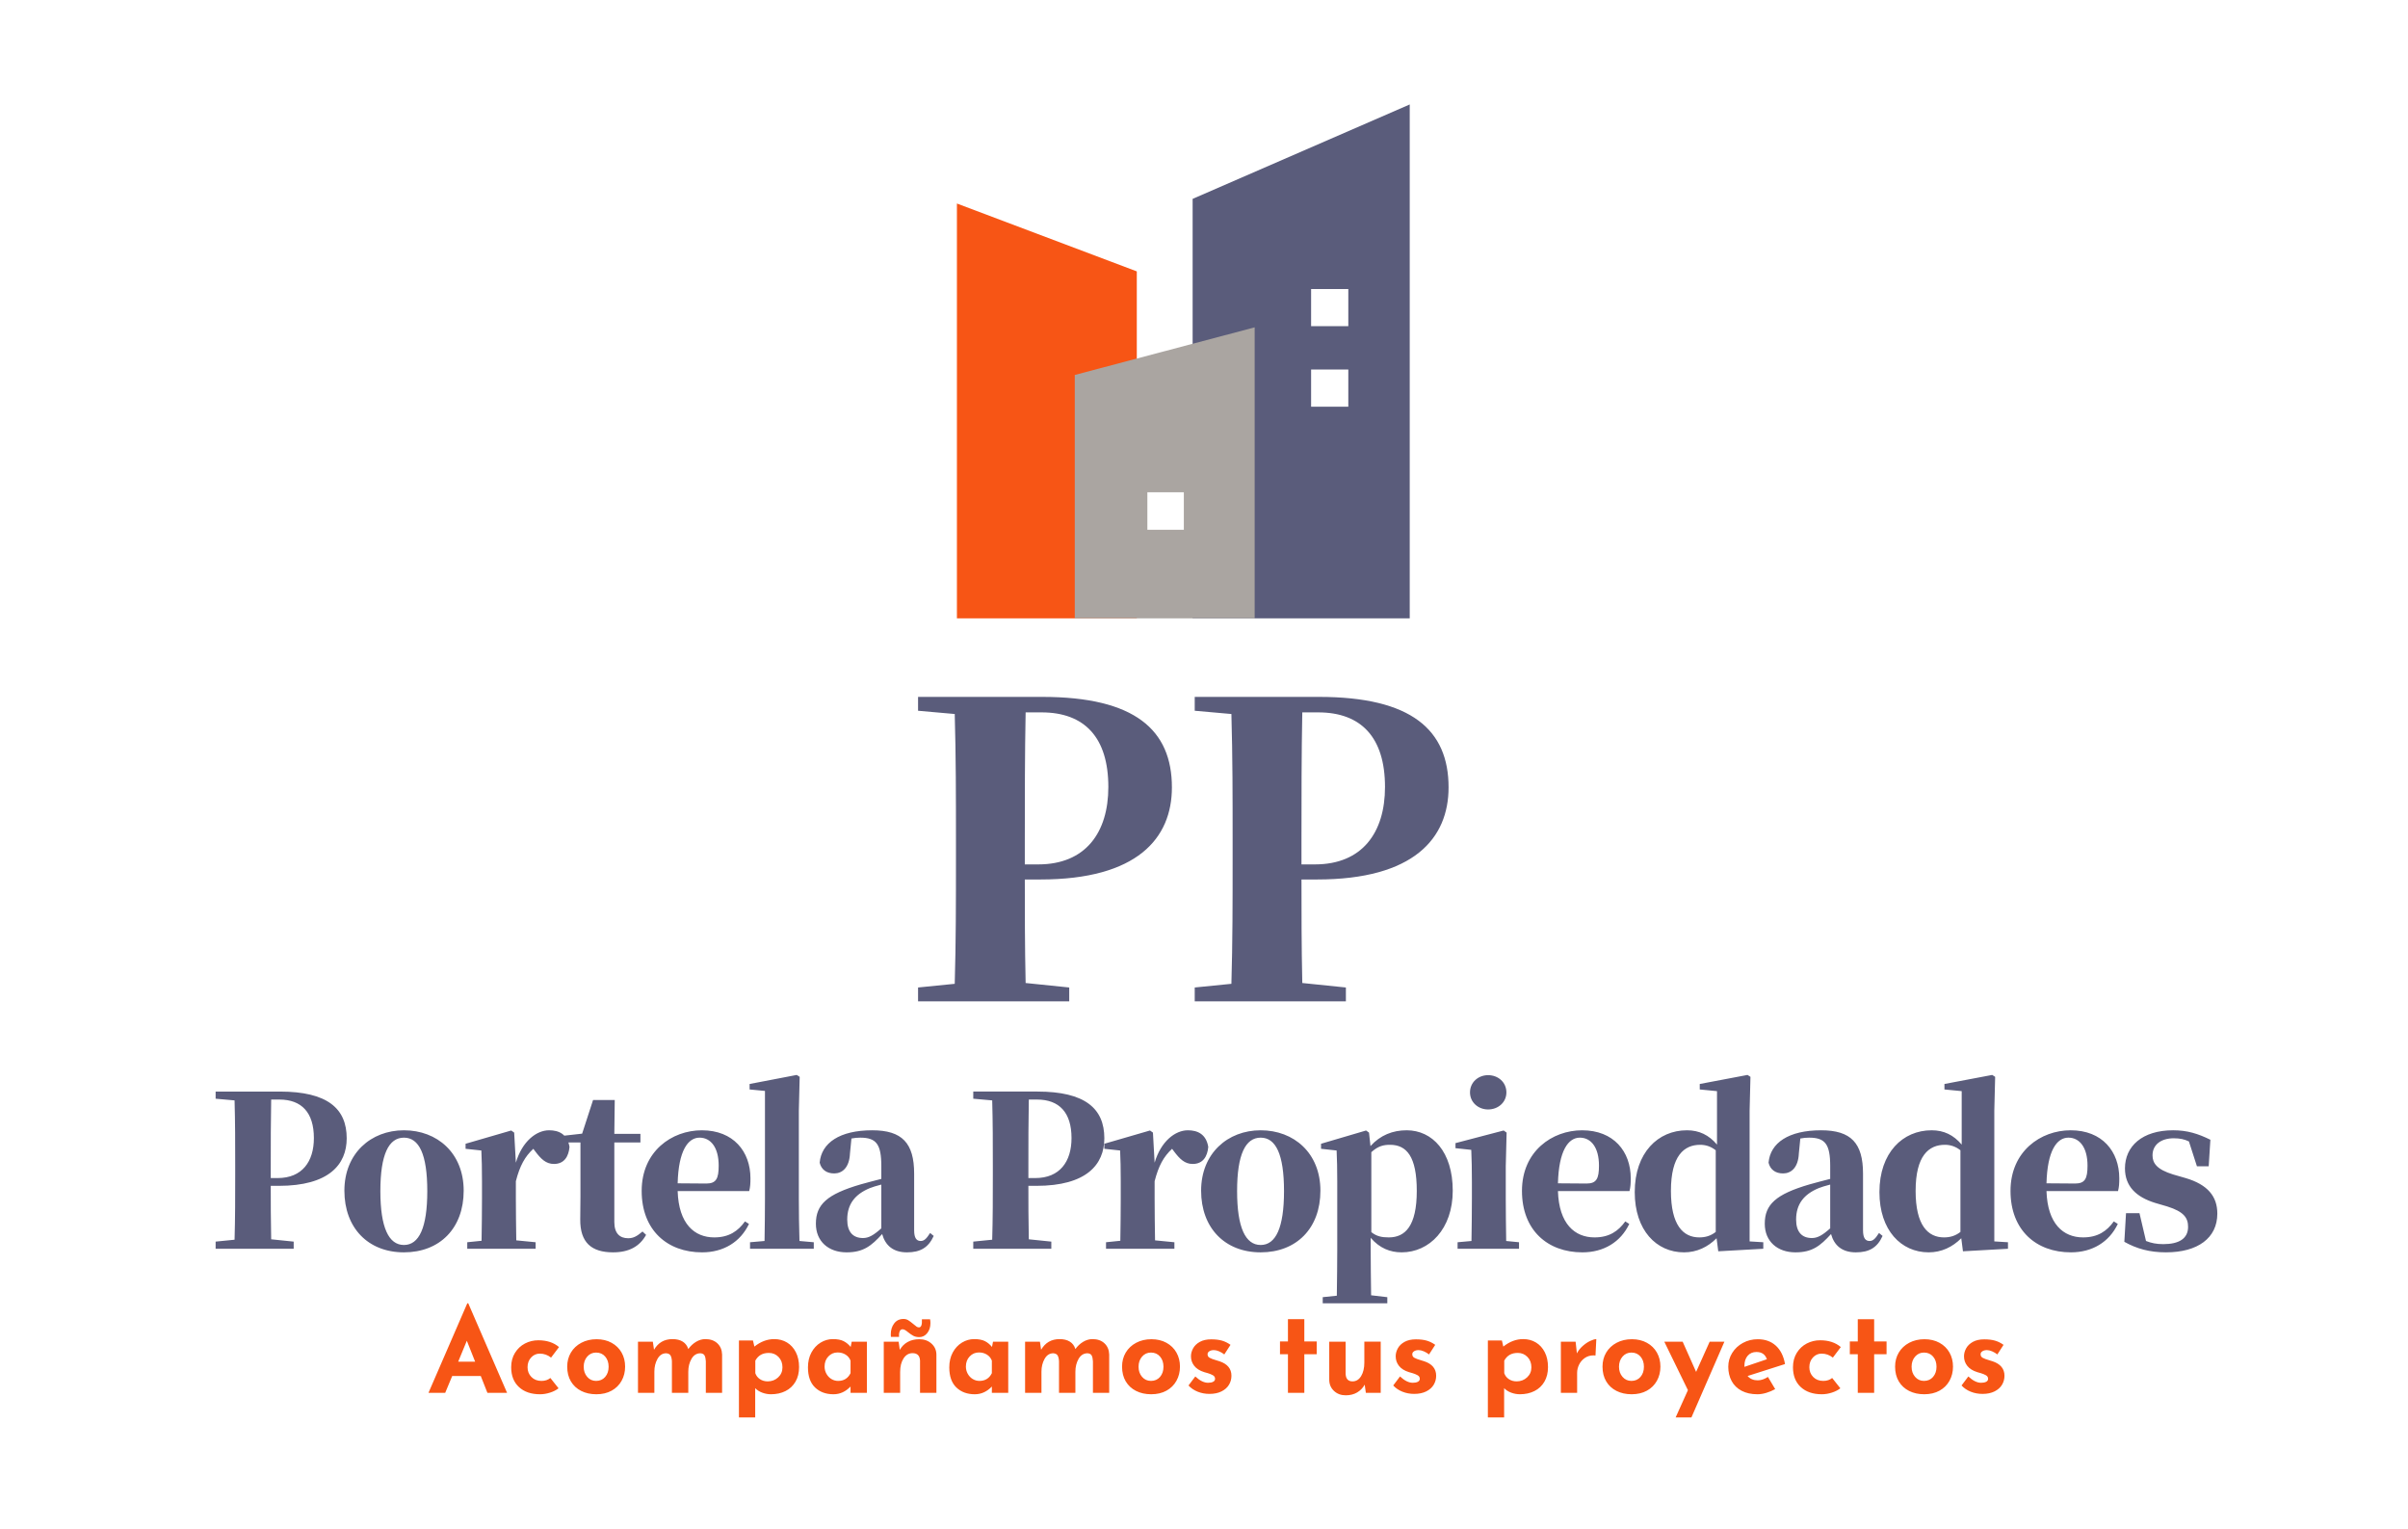 <?xml version="1.0" encoding="UTF-8" standalone="no"?>
<!-- Created with Inkscape (http://www.inkscape.org/) -->

<svg
   xmlns:dc="http://purl.org/dc/elements/1.1/"
   xmlns:cc="http://creativecommons.org/ns#"
   xmlns:rdf="http://www.w3.org/1999/02/22-rdf-syntax-ns#"
   xmlns:svg="http://www.w3.org/2000/svg"
   xmlns="http://www.w3.org/2000/svg"
   xmlns:sodipodi="http://sodipodi.sourceforge.net/DTD/sodipodi-0.dtd"
   xmlns:inkscape="http://www.inkscape.org/namespaces/inkscape"
   width="377.953"
   height="240"
   viewBox="0 0 100 63.5"
   version="1.1"
   id="svg6200"
   inkscape:version="0.92.4 (5da689c313, 2019-01-14)"
   sodipodi:docname="logo.svg">
  <defs
     id="defs6194">
    <filter
       style="color-interpolation-filters:sRGB;"
       inkscape:label="Drop Shadow"
       id="filter1151">
      <feFlood
         flood-opacity="0.788"
         flood-color="rgb(255,255,255)"
         result="flood"
         id="feFlood1141" />
      <feComposite
         in="flood"
         in2="SourceGraphic"
         operator="in"
         result="composite1"
         id="feComposite1143" />
      <feGaussianBlur
         in="composite1"
         stdDeviation="12"
         result="blur"
         id="feGaussianBlur1145" />
      <feOffset
         dx="1.6"
         dy="2.1"
         result="offset"
         id="feOffset1147" />
      <feComposite
         in="SourceGraphic"
         in2="offset"
         operator="over"
         result="composite2"
         id="feComposite1149" />
    </filter>
    <filter
       style="color-interpolation-filters:sRGB"
       inkscape:label="Drop Shadow"
       id="filter1151-8">
      <feFlood
         flood-opacity="0.788"
         flood-color="rgb(255,255,255)"
         result="flood"
         id="feFlood1141-7" />
      <feComposite
         in="flood"
         in2="SourceGraphic"
         operator="in"
         result="composite1"
         id="feComposite1143-1" />
      <feGaussianBlur
         in="composite1"
         stdDeviation="12"
         result="blur"
         id="feGaussianBlur1145-3" />
      <feOffset
         dx="1.6"
         dy="2.1"
         result="offset"
         id="feOffset1147-7" />
      <feComposite
         in="SourceGraphic"
         in2="offset"
         operator="over"
         result="composite2"
         id="feComposite1149-0" />
    </filter>
  </defs>
  <sodipodi:namedview
     id="base"
     pagecolor="#ffffff"
     bordercolor="#666666"
     borderopacity="1.0"
     inkscape:pageopacity="0.0"
     inkscape:pageshadow="2"
     inkscape:zoom="1.979899"
     inkscape:cx="268.2424"
     inkscape:cy="112.58996"
     inkscape:document-units="mm"
     inkscape:current-layer="layer1"
     showgrid="false"
     units="px"
     inkscape:window-width="1920"
     inkscape:window-height="1017"
     inkscape:window-x="-8"
     inkscape:window-y="-8"
     inkscape:window-maximized="1" />
  <g
     inkscape:label="Capa 1"
     inkscape:groupmode="layer"
     id="layer1"
     transform="translate(0,-233.5)"
     style="display:inline">
    <g
       style="display:inline;fill:#ffffff;filter:url(#filter1151-8)"
       id="g10728-4-1"
       transform="matrix(0.316,0,0,0.316,8.449,237.173)">
      <g
         id="g10670-5-3"
         style="opacity:1;fill:#ffffff">
        <svg
           id="svg10668-9-9"
           viewBox="0.48 -30.6 538.88 39"
           preserveAspectRatio="none"
           version="1.1"
           y="157.506"
           x="27.971"
           height="15"
           width="207.117"
           style="fill:#ffffff">
          <g
             id="g10666-6-7"
             class="a6izo4zJpcolor"
             style="fill:#ffffff;fill-opacity:1">
            <path
               id="path10664-5-4"
               d="M 20.64,0 18.36,-5.76 H 8.6 L 6.2,0 H 0.48 l 13.28,-30.6 h 0.32 L 27.36,0 Z m -10,-10.64 h 5.8 L 13.6,-17.8 Z m 34.32,9.08 q -1.16,0.92 -2.9,1.48 -1.74,0.56 -3.42,0.56 v 0 q -4.56,0 -7.22,-2.46 -2.66,-2.46 -2.66,-6.78 v 0 q 0,-2.8 1.3,-4.9 1.3,-2.1 3.42,-3.2 2.12,-1.1 4.56,-1.1 v 0 q 4.36,0 7.08,2.32 v 0 l -2.72,3.6 q -1.72,-1.36 -3.84,-1.36 v 0 q -1.76,0 -2.98,1.32 -1.22,1.32 -1.22,3.32 v 0 q 0,2 1.32,3.34 1.32,1.34 3.44,1.34 v 0 q 1.84,0 3.04,-1 v 0 z m 2.96,-7.4 q 0,-2.68 1.26,-4.8 1.26,-2.12 3.56,-3.34 2.3,-1.22 5.22,-1.22 v 0 q 2.92,0 5.14,1.22 2.22,1.22 3.42,3.34 1.2,2.12 1.2,4.8 v 0 q 0,2.68 -1.2,4.84 -1.2,2.16 -3.42,3.38 -2.22,1.22 -5.22,1.22 v 0 q -2.92,0 -5.18,-1.14 -2.26,-1.14 -3.52,-3.26 -1.26,-2.12 -1.26,-5.04 z m 5.64,0.04 q 0,2.08 1.2,3.46 1.2,1.38 3.04,1.38 v 0 q 1.92,0 3.1,-1.36 1.18,-1.36 1.18,-3.48 v 0 q 0,-2.12 -1.18,-3.48 -1.18,-1.36 -3.1,-1.36 v 0 q -1.84,0 -3.04,1.38 -1.2,1.38 -1.2,3.46 z m 41.6,-9.44 q 2.56,0 4.1,1.44 1.54,1.44 1.62,3.8 v 0 V 0 h -5.56 v -10.8 q -0.08,-1.32 -0.44,-1.98 -0.36,-0.66 -1.4,-0.74 v 0 q -1.96,0 -3.06,1.9 -1.1,1.9 -1.1,4.46 v 0 V 0 h -5.6 v -10.8 q -0.08,-1.32 -0.48,-1.98 -0.4,-0.66 -1.48,-0.74 v 0 q -1.88,0 -2.96,1.9 -1.08,1.9 -1.08,4.38 v 0 V 0 h -5.6 v -17.48 h 5.08 l 0.4,2.76 q 2.12,-3.64 6.32,-3.64 v 0 q 2.12,0 3.5,0.86 1.38,0.86 1.9,2.54 v 0 q 1.12,-1.56 2.66,-2.48 1.54,-0.92 3.18,-0.92 z m 23.56,0 q 2.44,0 4.36,1.16 1.92,1.16 3.02,3.32 1.1,2.16 1.1,5.08 v 0 q 0,2.88 -1.22,4.98 -1.22,2.1 -3.4,3.2 -2.18,1.1 -4.98,1.1 v 0 q -1.52,0 -2.98,-0.54 -1.46,-0.54 -2.42,-1.54 v 0 10 h -5.56 v -26.28 h 4.8 l 0.48,2.08 q 3.2,-2.56 6.8,-2.56 z m -2.24,14.44 q 2.08,0 3.56,-1.36 1.48,-1.36 1.48,-3.44 v 0 q 0,-2.16 -1.34,-3.54 -1.34,-1.38 -3.3,-1.38 v 0 q -1.64,0 -2.78,0.66 -1.14,0.66 -1.86,1.98 v 0 4.28 q 0.44,1.28 1.58,2.04 1.14,0.76 2.66,0.76 z m 28.72,-13.56 h 5.2 V 0 h -5.6 v -2.16 q -2.52,2.64 -5.84,2.64 v 0 q -3.88,0 -6.3,-2.32 -2.42,-2.32 -2.42,-6.88 v 0 q 0,-2.88 1.18,-5.06 1.18,-2.18 3.14,-3.38 1.96,-1.2 4.2,-1.2 v 0 q 2.32,0 3.68,0.7 1.36,0.7 2.4,1.98 v 0 z m -4.64,13.4 q 2.92,0 4.24,-2.64 v 0 -4.28 q -0.48,-1.28 -1.66,-2.04 -1.18,-0.76 -2.78,-0.76 v 0 q -1.84,0 -3.14,1.36 -1.3,1.36 -1.3,3.44 v 0 q 0,1.36 0.64,2.5 0.64,1.14 1.7,1.78 1.06,0.64 2.3,0.64 z m 27.76,-14.24 q 2.48,0 4.14,1.48 1.66,1.48 1.7,3.76 v 0 V 0 h -5.6 v -11 q -0.12,-2.56 -2.56,-2.56 v 0 q -1.92,0 -3.08,1.8 -1.16,1.8 -1.16,4.64 v 0 V 0 h -5.6 v -17.48 h 5.08 l 0.4,2.8 q 0.96,-1.72 2.66,-2.68 1.7,-0.96 4.02,-0.96 z m 0,-0.72 q -1.2,0 -2.04,-0.44 -0.84,-0.44 -1.92,-1.32 v 0 q -1.08,-0.92 -1.76,-0.92 v 0 q -0.64,0 -0.94,0.58 -0.3,0.58 -0.3,1.46 v 0 l 0.04,0.56 h -2.8 q -0.04,-0.28 -0.04,-0.88 v 0 q 0,-2.2 1.16,-3.72 1.16,-1.52 3.2,-1.52 v 0 q 0.88,0 1.58,0.42 0.7,0.42 1.7,1.26 v 0 q 0.8,0.68 1.18,0.94 0.38,0.26 0.82,0.26 v 0 q 1.16,0 1,-2.76 v 0 h 2.8 q 0.12,0.64 0.12,1.28 v 0 q 0,2.08 -1.1,3.44 -1.1,1.36 -2.7,1.36 z m 25.2,1.56 h 5.2 V 0 h -5.6 v -2.16 q -2.52,2.64 -5.84,2.64 v 0 q -3.88,0 -6.3,-2.32 -2.42,-2.32 -2.42,-6.88 v 0 q 0,-2.88 1.18,-5.06 1.18,-2.18 3.14,-3.38 1.96,-1.2 4.2,-1.2 v 0 q 2.32,0 3.68,0.7 1.36,0.7 2.4,1.98 v 0 z m -4.64,13.4 q 2.92,0 4.24,-2.64 v 0 -4.28 q -0.48,-1.28 -1.66,-2.04 -1.18,-0.76 -2.78,-0.76 v 0 q -1.84,0 -3.14,1.36 -1.3,1.36 -1.3,3.44 v 0 q 0,1.36 0.64,2.5 0.64,1.14 1.7,1.78 1.06,0.64 2.3,0.64 z m 38.64,-14.28 q 2.56,0 4.1,1.44 1.54,1.44 1.62,3.8 v 0 V 0 h -5.56 v -10.8 q -0.08,-1.32 -0.44,-1.98 -0.36,-0.66 -1.4,-0.74 v 0 q -1.96,0 -3.06,1.9 -1.1,1.9 -1.1,4.46 v 0 V 0 h -5.6 v -10.8 q -0.08,-1.32 -0.48,-1.98 -0.4,-0.66 -1.48,-0.74 v 0 q -1.88,0 -2.96,1.9 -1.08,1.9 -1.08,4.38 v 0 V 0 h -5.6 v -17.48 h 5.08 l 0.4,2.76 q 2.12,-3.64 6.32,-3.64 v 0 q 2.12,0 3.5,0.86 1.38,0.86 1.9,2.54 v 0 q 1.12,-1.56 2.66,-2.48 1.54,-0.92 3.18,-0.92 z m 10.12,9.4 q 0,-2.68 1.26,-4.8 1.26,-2.12 3.56,-3.34 2.3,-1.22 5.22,-1.22 v 0 q 2.92,0 5.14,1.22 2.22,1.22 3.42,3.34 1.2,2.12 1.2,4.8 v 0 q 0,2.68 -1.2,4.84 -1.2,2.16 -3.42,3.38 -2.22,1.22 -5.22,1.22 v 0 q -2.92,0 -5.18,-1.14 -2.26,-1.14 -3.52,-3.26 -1.26,-2.12 -1.26,-5.04 z m 5.64,0.04 q 0,2.08 1.2,3.46 1.2,1.38 3.04,1.38 v 0 q 1.92,0 3.1,-1.36 1.18,-1.36 1.18,-3.48 v 0 q 0,-2.12 -1.18,-3.48 -1.18,-1.36 -3.1,-1.36 v 0 q -1.84,0 -3.04,1.38 -1.2,1.38 -1.2,3.46 z m 24.24,9.28 q -2.16,0 -4.04,-0.76 -1.88,-0.76 -3.12,-2.12 v 0 l 2.32,-3.08 q 2.32,2.16 4.36,2.16 v 0 q 1.08,0 1.74,-0.34 0.66,-0.34 0.66,-1.02 v 0 q 0,-0.8 -0.76,-1.22 -0.76,-0.42 -1.7,-0.7 -0.94,-0.28 -1.26,-0.36 v 0 q -2.28,-0.72 -3.4,-2.14 -1.12,-1.42 -1.12,-3.26 v 0 q 0,-1.4 0.74,-2.74 0.74,-1.34 2.3,-2.2 1.56,-0.86 3.88,-0.86 v 0 q 2.16,0 3.68,0.44 1.52,0.44 2.92,1.44 v 0 l -2.12,3.28 q -0.8,-0.64 -1.78,-1.06 -0.98,-0.42 -1.78,-0.42 v 0 q -0.96,0 -1.56,0.4 -0.6,0.4 -0.6,0.96 v 0 q -0.04,0.84 0.7,1.26 0.74,0.42 2.3,0.86 v 0 q 0.24,0.08 0.5,0.16 0.26,0.08 0.54,0.16 v 0 q 4.12,1.36 4.12,4.96 v 0 q 0,1.68 -0.84,3.08 -0.84,1.4 -2.54,2.26 -1.7,0.86 -4.14,0.86 z m 26.84,-25.52 h 5.6 v 7.6 h 4.24 v 4.36 h -4.24 V 0 h -5.6 v -13.2 h -2.72 v -4.36 h 2.72 z m 26.12,7.68 h 5.6 V 0 H 321 l -0.4,-2.8 q -0.92,1.68 -2.58,2.66 -1.66,0.98 -3.9,0.98 v 0 q -2.4,0 -4,-1.48 -1.6,-1.48 -1.64,-3.76 v 0 -13.08 h 5.6 v 11 q 0.12,2.56 2.36,2.56 v 0 q 1.84,0 2.94,-1.8 1.1,-1.8 1.1,-4.64 v 0 z m 17.04,17.84 q -2.16,0 -4.04,-0.76 -1.88,-0.76 -3.12,-2.12 v 0 l 2.32,-3.08 q 2.32,2.16 4.36,2.16 v 0 q 1.08,0 1.74,-0.34 0.66,-0.34 0.66,-1.02 v 0 q 0,-0.8 -0.76,-1.22 -0.76,-0.42 -1.7,-0.7 -0.94,-0.28 -1.26,-0.36 v 0 q -2.28,-0.72 -3.4,-2.14 -1.12,-1.42 -1.12,-3.26 v 0 q 0,-1.4 0.74,-2.74 0.74,-1.34 2.3,-2.2 1.56,-0.86 3.88,-0.86 v 0 q 2.16,0 3.68,0.44 1.52,0.44 2.92,1.44 v 0 l -2.12,3.28 q -0.8,-0.64 -1.78,-1.06 -0.98,-0.42 -1.78,-0.42 v 0 q -0.96,0 -1.56,0.4 -0.6,0.4 -0.6,0.96 v 0 q -0.04,0.84 0.7,1.26 0.74,0.42 2.3,0.86 v 0 q 0.24,0.08 0.5,0.16 0.26,0.08 0.54,0.16 v 0 q 4.12,1.36 4.12,4.96 v 0 q 0,1.68 -0.84,3.08 -0.84,1.4 -2.54,2.26 -1.7,0.86 -4.14,0.86 z m 37.28,-18.72 q 2.44,0 4.36,1.16 1.92,1.16 3.02,3.32 1.1,2.16 1.1,5.08 v 0 q 0,2.88 -1.22,4.98 -1.22,2.1 -3.4,3.2 -2.18,1.1 -4.98,1.1 v 0 q -1.52,0 -2.98,-0.54 -1.46,-0.54 -2.42,-1.54 v 0 10 h -5.56 v -26.28 h 4.8 l 0.48,2.08 q 3.2,-2.56 6.8,-2.56 z m -2.24,14.44 q 2.08,0 3.56,-1.36 1.48,-1.36 1.48,-3.44 v 0 q 0,-2.16 -1.34,-3.54 -1.34,-1.38 -3.3,-1.38 v 0 q -1.64,0 -2.78,0.66 -1.14,0.66 -1.86,1.98 v 0 4.28 q 0.44,1.28 1.58,2.04 1.14,0.76 2.66,0.76 z m 20.6,-9.56 q 0.72,-1.4 1.98,-2.52 1.26,-1.12 2.58,-1.74 1.32,-0.62 2.08,-0.62 v 0 l -0.28,5.6 q -0.24,-0.04 -0.68,-0.04 v 0 q -1.68,0 -2.96,0.88 -1.28,0.88 -1.96,2.26 -0.68,1.38 -0.68,2.82 v 0 V 0 h -5.56 v -17.48 h 5.04 z m 8.76,4.52 q 0,-2.68 1.26,-4.8 1.26,-2.12 3.56,-3.34 2.3,-1.22 5.22,-1.22 v 0 q 2.92,0 5.14,1.22 2.22,1.22 3.42,3.34 1.2,2.12 1.2,4.8 v 0 q 0,2.68 -1.2,4.84 -1.2,2.16 -3.42,3.38 -2.22,1.22 -5.22,1.22 v 0 q -2.92,0 -5.18,-1.14 -2.26,-1.14 -3.52,-3.26 -1.26,-2.12 -1.26,-5.04 z m 5.64,0.04 q 0,2.08 1.2,3.46 1.2,1.38 3.04,1.38 v 0 q 1.92,0 3.1,-1.36 1.18,-1.36 1.18,-3.48 v 0 q 0,-2.12 -1.18,-3.48 -1.18,-1.36 -3.1,-1.36 v 0 q -1.84,0 -3.04,1.38 -1.2,1.38 -1.2,3.46 z m 31,-8.56 h 5.04 L 432.32,8.4 h -5.4 l 4.2,-9.32 -8.08,-16.56 h 6.28 l 4.6,10.32 z M 455,-4.28 q 1.68,0 3.48,-1.16 v 0 l 2.48,4.16 q -1.44,0.8 -3.04,1.28 -1.6,0.48 -3.04,0.48 v 0 q -3.12,0 -5.38,-1.18 -2.26,-1.18 -3.42,-3.32 -1.16,-2.14 -1.16,-4.9 v 0 q 0,-2.56 1.34,-4.72 1.34,-2.16 3.66,-3.42 2.32,-1.26 5.08,-1.26 v 0 q 3.76,0 6.18,2.2 2.42,2.2 3.14,6.28 v 0 l -12.8,4.08 q 1.28,1.48 3.48,1.48 z m -0.44,-9.68 q -1.88,0 -3,1.28 -1.12,1.28 -1.12,3.44 v 0 0.36 l 7.68,-2.6 q -0.84,-2.48 -3.56,-2.48 z m 28.68,12.4 q -1.16,0.92 -2.9,1.48 -1.74,0.56 -3.42,0.56 v 0 q -4.56,0 -7.22,-2.46 -2.66,-2.46 -2.66,-6.78 v 0 q 0,-2.8 1.3,-4.9 1.3,-2.1 3.42,-3.2 2.12,-1.1 4.56,-1.1 v 0 q 4.36,0 7.08,2.32 v 0 l -2.72,3.6 q -1.72,-1.36 -3.84,-1.36 v 0 q -1.76,0 -2.98,1.32 -1.22,1.32 -1.22,3.32 v 0 q 0,2 1.32,3.34 1.32,1.34 3.44,1.34 v 0 q 1.84,0 3.04,-1 v 0 z m 5.96,-23.6 h 5.6 v 7.6 h 4.24 v 4.36 H 494.8 V 0 h -5.6 v -13.2 h -2.72 v -4.36 h 2.72 z m 12.76,16.2 q 0,-2.68 1.26,-4.8 1.26,-2.12 3.56,-3.34 2.3,-1.22 5.22,-1.22 v 0 q 2.92,0 5.14,1.22 2.22,1.22 3.42,3.34 1.2,2.12 1.2,4.8 v 0 q 0,2.68 -1.2,4.84 -1.2,2.16 -3.42,3.38 -2.22,1.22 -5.22,1.22 v 0 q -2.92,0 -5.18,-1.14 -2.26,-1.14 -3.52,-3.26 -1.26,-2.12 -1.26,-5.04 z m 5.64,0.04 q 0,2.08 1.2,3.46 1.2,1.38 3.04,1.38 v 0 q 1.92,0 3.1,-1.36 1.18,-1.36 1.18,-3.48 v 0 q 0,-2.12 -1.18,-3.48 -1.18,-1.36 -3.1,-1.36 v 0 q -1.84,0 -3.04,1.38 -1.2,1.38 -1.2,3.46 z m 24.24,9.28 q -2.16,0 -4.04,-0.76 -1.88,-0.76 -3.12,-2.12 v 0 L 527,-5.6 q 2.32,2.16 4.36,2.16 v 0 q 1.08,0 1.74,-0.34 0.66,-0.34 0.66,-1.02 v 0 q 0,-0.8 -0.76,-1.22 -0.76,-0.42 -1.7,-0.7 -0.94,-0.28 -1.26,-0.36 v 0 q -2.28,-0.72 -3.4,-2.14 -1.12,-1.42 -1.12,-3.26 v 0 q 0,-1.4 0.74,-2.74 0.74,-1.34 2.3,-2.2 1.56,-0.86 3.88,-0.86 v 0 q 2.16,0 3.68,0.44 1.52,0.44 2.92,1.44 v 0 l -2.12,3.28 q -0.8,-0.64 -1.78,-1.06 -0.98,-0.42 -1.78,-0.42 v 0 q -0.96,0 -1.56,0.4 -0.6,0.4 -0.6,0.96 v 0 q -0.04,0.84 0.7,1.26 0.74,0.42 2.3,0.86 v 0 q 0.24,0.08 0.5,0.16 0.26,0.08 0.54,0.16 v 0 q 4.12,1.36 4.12,4.96 v 0 q 0,1.68 -0.84,3.08 -0.84,1.4 -2.54,2.26 -1.7,0.86 -4.14,0.86 z"
               inkscape:connector-curvature="0"
               style="fill:#ffffff" />
          </g>
        </svg>
      </g>
      <g
         id="g10678-3-9"
         style="opacity:1;fill:#ffffff">
        <svg
           id="svg10676-6-6"
           viewBox="1.64 -29.88 52.08 29.88"
           preserveAspectRatio="none"
           version="1.1"
           y="77.837"
           x="92.313"
           height="40"
           width="69.719"
           style="fill:#ffffff">
          <g
             id="g10674-9-8"
             class="aD6z1nYkhcolor"
             style="fill:#ffffff;fill-opacity:1">
            <path
               id="path10672-5-7"
               d="m 13.76,-28.36 c 4.24,0 6.56,2.48 6.56,7.32 0,4.48 -2.24,7.6 -6.88,7.6 h -1.32 v -2.36 c 0,-4.24 0,-8.44 0.08,-12.56 z m -0.12,16.4 c 9.52,0 12.92,-4.04 12.92,-9.04 0,-5.64 -3.64,-8.88 -12.72,-8.88 H 1.64 v 1.36 l 3.6,0.32 c 0.12,4.12 0.12,8.24 0.12,12.4 v 1.76 c 0,4.16 0,8.28 -0.12,12.32 l -3.6,0.36 V 0 H 16.48 V -1.36 L 12.2,-1.8 c -0.08,-3.6 -0.08,-7.16 -0.08,-10.16 z m 27.28,-16.4 c 4.24,0 6.56,2.48 6.56,7.32 0,4.48 -2.24,7.6 -6.88,7.6 h -1.32 v -2.36 c 0,-4.24 0,-8.44 0.08,-12.56 z m -0.12,16.4 c 9.52,0 12.92,-4.04 12.92,-9.04 0,-5.64 -3.64,-8.88 -12.72,-8.88 H 28.8 v 1.36 l 3.6,0.32 c 0.12,4.12 0.12,8.24 0.12,12.4 v 1.76 c 0,4.16 0,8.28 -0.12,12.32 l -3.6,0.36 V 0 H 43.64 V -1.36 L 39.36,-1.8 c -0.08,-3.6 -0.08,-7.16 -0.08,-10.16 z"
               inkscape:connector-curvature="0"
               style="fill:#ffffff" />
          </g>
        </svg>
      </g>
      <g
         id="g10692-5-1"
         style="opacity:1;fill:#ffffff">
        <svg
           id="svg10690-3-5"
           viewBox="29.5 20 141 160"
           preserveAspectRatio="none"
           version="1.1"
           y="0"
           x="97.419"
           height="67.519"
           width="59.508"
           style="fill:#ffffff">
          <g
             id="g10688-2-6"
             style="fill:#ffffff">
            <g
               id="g10686-1-7"
               style="fill:#ffffff">
              <path
                 id="path10680-9-1"
                 class="aLgOaV3zRcolors-0"
                 data-color="1"
                 d="M 102.897,49.398 V 180 H 170.5 V 20 Z m 48.479,64.699 h -11.589 v -11.566 h 11.589 z m 0,-25.06 H 139.787 V 77.471 h 11.589 z"
                 inkscape:connector-curvature="0"
                 style="fill:#ffffff;fill-opacity:1" />
              <path
                 id="path10682-6-6"
                 class="aLgOaV3zRcolors-1"
                 data-color="2"
                 d="M 29.5,50.843 85.514,71.971 V 180 H 29.5 Z"
                 inkscape:connector-curvature="0"
                 style="fill:#ffffff;fill-opacity:1" />
              <path
                 id="path10684-3-5"
                 class="aLgOaV3zRcolors-2"
                 data-color="3"
                 d="M 66.199,104.218 V 180 h 56.014 V 89.398 Z m 33.961,48.198 H 88.803 V 140.75 h 11.357 z"
                 inkscape:connector-curvature="0"
                 style="fill:#ffffff;fill-opacity:1" />
            </g>
          </g>
        </svg>
      </g>
      <g
         id="g10700-5-9"
         style="opacity:1;fill:#ffffff">
        <svg
           id="svg10698-1-5"
           viewBox="1.64 -33.04 380.56 43.4"
           preserveAspectRatio="none"
           version="1.1"
           y="127.506"
           x="0"
           height="30"
           width="263.06"
           style="fill:#ffffff">
          <g
             id="g10696-6-6"
             class="aB8ZEHps3Ccolor"
             style="fill:#ffffff;fill-opacity:1">
            <path
               id="path10694-4-8"
               d="m 13.76,-28.36 c 4.24,0 6.56,2.48 6.56,7.32 0,4.48 -2.24,7.6 -6.88,7.6 h -1.32 v -2.36 c 0,-4.24 0,-8.44 0.08,-12.56 z m -0.12,16.4 c 9.52,0 12.92,-4.04 12.92,-9.04 0,-5.64 -3.64,-8.88 -12.72,-8.88 H 1.64 v 1.36 l 3.6,0.32 c 0.12,4.12 0.12,8.24 0.12,12.4 v 1.76 c 0,4.16 0,8.28 -0.12,12.32 l -3.6,0.36 V 0 H 16.48 V -1.36 L 12.2,-1.8 c -0.08,-3.6 -0.08,-7.16 -0.08,-10.16 z m 23.8,12.64 c 6.8,0 11.36,-4.56 11.36,-11.72 0,-7.16 -5.04,-11.48 -11.36,-11.48 -6.28,0 -11.32,4.4 -11.32,11.48 0,7.04 4.48,11.72 11.32,11.72 z m 0,-1.4 c -2.88,0 -4.48,-3.28 -4.48,-10.24 0,-7 1.6,-10.16 4.48,-10.16 2.88,0 4.44,3.16 4.44,10.16 0,6.96 -1.56,10.24 -4.44,10.24 z m 20.96,-21.36 -0.56,-0.4 -8.68,2.52 V -19 l 3,0.32 c 0.08,1.92 0.12,3.24 0.12,5.84 v 3.32 c 0,2.24 -0.04,5.68 -0.08,8 l -2.72,0.28 V 0 h 13 V -1.24 L 58.8,-1.6 c -0.04,-2.36 -0.08,-5.72 -0.08,-7.92 v -3.32 c 0.76,-2.96 1.72,-4.68 3.32,-6.16 l 0.36,0.48 c 1.08,1.44 2.04,2.4 3.56,2.4 2,0 2.8,-1.48 2.96,-3.24 -0.4,-2.4 -2,-3.16 -3.88,-3.16 -2.4,0 -5.12,2.08 -6.32,6.16 z m 24.4,18.8 C 81.76,-2.4 81.08,-2 80.08,-2 78.48,-2 77.44,-2.92 77.44,-5.08 V -20.2 h 4.96 v -1.64 h -4.96 l 0.08,-6.44 H 73.4 l -2.08,6.4 -3.56,0.4 v 1.28 H 71 v 10.24 c 0,1.68 -0.04,2.84 -0.04,4.36 -0.04,4.44 2.16,6.28 6.24,6.28 3.08,0 5.08,-1.16 6.28,-3.32 z m 6.68,-9.16 c 0.16,-6.2 1.96,-8.68 4.16,-8.68 2.12,0 3.64,1.84 3.64,5.32 0,2.48 -0.48,3.4 -2.36,3.4 z m 12.8,7.24 c -1.32,1.84 -3.04,3.04 -5.84,3.04 -3.76,0 -6.76,-2.56 -6.96,-8.8 h 13.6 c 0.2,-0.76 0.24,-1.44 0.24,-2.44 0,-5.08 -3.24,-9.12 -9.24,-9.12 -5.72,0 -11.44,4 -11.44,11.52 0,7.48 4.88,11.68 11.48,11.68 4.08,0 7.28,-1.96 8.92,-5.4 z m 10.36,3.72 c -0.08,-2.6 -0.12,-5.44 -0.12,-8.04 v -16.72 l 0.16,-6.44 -0.56,-0.36 -8.96,1.72 v 1.04 l 2.92,0.28 v 20.48 c 0,2.56 -0.04,5.44 -0.08,8.04 l -2.76,0.24 V 0 h 12.12 v -1.24 z m 15.56,-2.4 c -1.48,1.32 -2.4,1.84 -3.48,1.84 -1.88,0 -3,-1.12 -3,-3.52 0,-2.92 1.48,-4.8 4.28,-5.96 0.48,-0.2 1.28,-0.44 2.2,-0.68 z m -8.56,-16.28 0.64,-0.24 z M 137.48,-3 c -0.76,1.2 -1.2,1.52 -1.8,1.52 -0.76,0 -1.24,-0.52 -1.24,-2.04 v -10.76 c 0,-5.8 -2.28,-8.24 -7.96,-8.24 -6.2,0 -9.68,2.4 -10,6.16 0.32,1.32 1.32,2.04 2.76,2.04 1.52,0 2.88,-1.08 3,-3.8 l 0.28,-2.84 c 0.6,-0.12 1.12,-0.16 1.68,-0.16 3.04,0 4,1.24 4,5.4 v 2.44 c -1.4,0.36 -2.8,0.72 -3.92,1.04 -6.44,1.88 -8.52,3.84 -8.52,7.48 0,3.36 2.4,5.44 5.84,5.44 3.2,0 4.72,-1.24 6.76,-3.48 0.6,2.16 2.08,3.48 4.72,3.48 2.56,0 4.08,-0.92 5.08,-3.12 z m 20.32,-25.36 c 4.24,0 6.56,2.48 6.56,7.32 0,4.48 -2.24,7.6 -6.88,7.6 h -1.32 v -2.36 c 0,-4.24 0,-8.44 0.08,-12.56 z m -0.12,16.4 c 9.52,0 12.92,-4.04 12.92,-9.04 0,-5.64 -3.64,-8.88 -12.72,-8.88 h -12.2 v 1.36 l 3.6,0.32 c 0.12,4.12 0.12,8.24 0.12,12.4 v 1.76 c 0,4.16 0,8.28 -0.12,12.32 l -3.6,0.36 V 0 h 14.84 v -1.36 l -4.28,-0.44 c -0.08,-3.6 -0.08,-7.16 -0.08,-10.16 z m 22.16,-10.12 -0.56,-0.4 -8.68,2.52 V -19 l 3,0.32 c 0.08,1.92 0.12,3.24 0.12,5.84 v 3.32 c 0,2.24 -0.04,5.68 -0.08,8 l -2.72,0.28 V 0 h 13 v -1.24 l -3.68,-0.36 c -0.04,-2.36 -0.08,-5.72 -0.08,-7.92 v -3.32 c 0.76,-2.96 1.72,-4.68 3.32,-6.16 l 0.36,0.48 c 1.08,1.44 2.04,2.4 3.56,2.4 2,0 2.8,-1.48 2.96,-3.24 -0.4,-2.4 -2,-3.16 -3.88,-3.16 -2.4,0 -5.12,2.08 -6.32,6.16 z m 20.48,22.76 c 6.8,0 11.36,-4.56 11.36,-11.72 0,-7.16 -5.04,-11.48 -11.36,-11.48 -6.28,0 -11.32,4.4 -11.32,11.48 0,7.04 4.48,11.72 11.32,11.72 z m 0,-1.4 c -2.88,0 -4.48,-3.28 -4.48,-10.24 0,-7 1.6,-10.16 4.48,-10.16 2.88,0 4.44,3.16 4.44,10.16 0,6.96 -1.56,10.24 -4.44,10.24 z m 21.04,-17.64 c 1.32,-1.2 2.36,-1.4 3.56,-1.4 3.16,0 5.08,2.24 5.08,8.76 0,6.68 -2.2,8.84 -5.32,8.84 -1.32,0 -2.32,-0.2 -3.32,-1 z m -0.44,-3.72 -0.56,-0.4 -8.56,2.52 V -19 l 2.96,0.32 c 0.08,1.92 0.12,3.28 0.12,5.88 V 0.28 c 0,2.44 -0.04,5.48 -0.08,8.64 l -2.68,0.28 v 1.16 H 224.4 V 9.2 l -3.08,-0.36 c -0.04,-3.12 -0.08,-6.16 -0.08,-8.56 v -2.36 c 1.68,1.96 3.68,2.76 5.88,2.76 5.28,0 9.72,-4.44 9.72,-11.72 0,-7.4 -3.88,-11.48 -8.76,-11.48 -2.64,0 -5,0.92 -6.88,3 z m 22.64,-4.4 c 1.92,0 3.48,-1.36 3.48,-3.24 0,-1.92 -1.56,-3.28 -3.48,-3.28 -1.88,0 -3.44,1.36 -3.44,3.28 0,1.88 1.56,3.24 3.44,3.24 z m 3.44,25 c -0.04,-2.32 -0.08,-5.8 -0.08,-8.04 v -6.16 l 0.16,-6.4 -0.56,-0.4 -9.16,2.4 v 0.96 l 3,0.32 c 0.08,2.04 0.12,3.52 0.12,6.08 v 3.2 c 0,2.24 -0.04,5.68 -0.08,8.04 l -2.64,0.24 V 0 h 11.68 v -1.24 z m 9.84,-10.96 c 0.16,-6.2 1.96,-8.68 4.16,-8.68 2.12,0 3.64,1.84 3.64,5.32 0,2.48 -0.48,3.4 -2.36,3.4 z m 12.8,7.24 c -1.32,1.84 -3.04,3.04 -5.84,3.04 -3.76,0 -6.76,-2.56 -6.96,-8.8 h 13.6 c 0.2,-0.76 0.24,-1.44 0.24,-2.44 0,-5.08 -3.24,-9.12 -9.24,-9.12 -5.72,0 -11.44,4 -11.44,11.52 0,7.48 4.88,11.68 11.48,11.68 4.08,0 7.28,-1.96 8.92,-5.4 z m 17.2,2 c -0.96,0.76 -2,1.04 -3.12,1.04 -3.08,0 -5.4,-2.32 -5.4,-8.84 0,-6.72 2.52,-8.76 5.56,-8.76 1,0 2,0.28 2.96,1.04 z m 6.44,1.8 v -24.88 l 0.16,-6.4 -0.56,-0.36 -9.08,1.72 v 1.04 l 3.28,0.32 v 10.16 c -1.56,-1.84 -3.4,-2.72 -5.72,-2.72 -5.48,0 -9.92,4.24 -9.92,11.76 0,7.24 4.12,11.44 9.36,11.44 2.44,0 4.52,-1 6.2,-2.68 l 0.32,2.48 8.56,-0.48 v -1.24 z m 15.32,-2.48 c -1.48,1.32 -2.4,1.84 -3.48,1.84 -1.88,0 -3,-1.12 -3,-3.52 0,-2.92 1.48,-4.8 4.28,-5.96 0.48,-0.2 1.28,-0.44 2.2,-0.68 z m -8.56,-16.28 0.64,-0.24 z M 317.88,-3 c -0.76,1.2 -1.2,1.52 -1.8,1.52 -0.76,0 -1.24,-0.52 -1.24,-2.04 v -10.76 c 0,-5.8 -2.28,-8.24 -7.96,-8.24 -6.2,0 -9.68,2.4 -10,6.16 0.32,1.32 1.32,2.04 2.76,2.04 1.52,0 2.88,-1.08 3,-3.8 l 0.28,-2.84 c 0.6,-0.12 1.12,-0.16 1.68,-0.16 3.04,0 4,1.24 4,5.4 v 2.44 c -1.4,0.36 -2.8,0.72 -3.92,1.04 -6.44,1.88 -8.52,3.84 -8.52,7.48 0,3.36 2.4,5.44 5.84,5.44 3.2,0 4.72,-1.24 6.76,-3.48 0.6,2.16 2.08,3.48 4.72,3.48 2.56,0 4.08,-0.92 5.08,-3.12 z m 15.48,-0.2 c -0.96,0.76 -2,1.04 -3.12,1.04 -3.08,0 -5.4,-2.32 -5.4,-8.84 0,-6.72 2.52,-8.76 5.56,-8.76 1,0 2,0.28 2.96,1.04 z m 6.44,1.8 v -24.88 l 0.16,-6.4 -0.56,-0.36 -9.08,1.72 v 1.04 l 3.28,0.32 v 10.16 c -1.56,-1.84 -3.4,-2.72 -5.72,-2.72 -5.48,0 -9.92,4.24 -9.92,11.76 0,7.24 4.12,11.44 9.36,11.44 2.44,0 4.52,-1 6.2,-2.68 L 333.84,0.48 342.4,0 v -1.24 z m 9.92,-11.04 c 0.16,-6.2 1.96,-8.68 4.16,-8.68 2.12,0 3.64,1.84 3.64,5.32 0,2.48 -0.48,3.4 -2.36,3.4 z m 12.8,7.24 c -1.32,1.84 -3.04,3.04 -5.84,3.04 -3.76,0 -6.76,-2.56 -6.96,-8.8 h 13.6 c 0.2,-0.76 0.24,-1.44 0.24,-2.44 0,-5.08 -3.24,-9.12 -9.24,-9.12 -5.72,0 -11.44,4 -11.44,11.52 0,7.48 4.88,11.68 11.48,11.68 4.08,0 7.28,-1.96 8.92,-5.4 z m 11.28,-8.92 c -3.12,-0.96 -3.92,-2.16 -3.92,-3.64 0,-2 1.6,-3.24 4.04,-3.24 1.2,0 2.04,0.2 2.88,0.6 l 1.52,4.72 h 2.24 l 0.32,-5.04 c -2.36,-1.16 -4.4,-1.8 -7.08,-1.8 -5.88,0 -9.16,3.04 -9.16,7.24 0,3.4 2.12,5.44 5.72,6.56 l 2.32,0.68 c 3.2,1 3.96,2.2 3.96,3.88 0,2.2 -1.68,3.28 -4.72,3.28 -1.28,0 -2.28,-0.2 -3.28,-0.6 l -1.24,-5.28 h -2.56 l -0.32,5.44 c 2.36,1.32 4.8,2 7.92,2 6.04,0 9.76,-2.72 9.76,-7.36 0,-3.28 -1.84,-5.52 -6.04,-6.76 z"
               inkscape:connector-curvature="0"
               style="fill:#ffffff" />
          </g>
        </svg>
      </g>
    </g>
    <g
       style="display:inline;filter:url(#filter1151)"
       id="g10728-4"
       transform="matrix(0.316,0,0,0.316,8.449,237.173)">
      <g
         id="g10670-5"
         style="opacity:1">
        <svg
           id="svg10668-9"
           viewBox="0.48 -30.6 538.88 39"
           preserveAspectRatio="none"
           version="1.1"
           y="157.506"
           x="27.971"
           height="15"
           width="207.117">
          <g
             id="g10666-6"
             class="a6izo4zJpcolor"
             style="fill:#f75515;fill-opacity:1">
            <path
               id="path10664-5"
               d="M 20.64,0 18.36,-5.76 H 8.6 L 6.2,0 H 0.48 l 13.28,-30.6 h 0.32 L 27.36,0 Z m -10,-10.64 h 5.8 L 13.6,-17.8 Z m 34.32,9.08 q -1.16,0.92 -2.9,1.48 -1.74,0.56 -3.42,0.56 v 0 q -4.56,0 -7.22,-2.46 -2.66,-2.46 -2.66,-6.78 v 0 q 0,-2.8 1.3,-4.9 1.3,-2.1 3.42,-3.2 2.12,-1.1 4.56,-1.1 v 0 q 4.36,0 7.08,2.32 v 0 l -2.72,3.6 q -1.72,-1.36 -3.84,-1.36 v 0 q -1.76,0 -2.98,1.32 -1.22,1.32 -1.22,3.32 v 0 q 0,2 1.32,3.34 1.32,1.34 3.44,1.34 v 0 q 1.84,0 3.04,-1 v 0 z m 2.96,-7.4 q 0,-2.68 1.26,-4.8 1.26,-2.12 3.56,-3.34 2.3,-1.22 5.22,-1.22 v 0 q 2.92,0 5.14,1.22 2.22,1.22 3.42,3.34 1.2,2.12 1.2,4.8 v 0 q 0,2.68 -1.2,4.84 -1.2,2.16 -3.42,3.38 -2.22,1.22 -5.22,1.22 v 0 q -2.92,0 -5.18,-1.14 -2.26,-1.14 -3.52,-3.26 -1.26,-2.12 -1.26,-5.04 z m 5.64,0.04 q 0,2.08 1.2,3.46 1.2,1.38 3.04,1.38 v 0 q 1.92,0 3.1,-1.36 1.18,-1.36 1.18,-3.48 v 0 q 0,-2.12 -1.18,-3.48 -1.18,-1.36 -3.1,-1.36 v 0 q -1.84,0 -3.04,1.38 -1.2,1.38 -1.2,3.46 z m 41.6,-9.44 q 2.56,0 4.1,1.44 1.54,1.44 1.62,3.8 v 0 V 0 h -5.56 v -10.8 q -0.08,-1.32 -0.44,-1.98 -0.36,-0.66 -1.4,-0.74 v 0 q -1.96,0 -3.06,1.9 -1.1,1.9 -1.1,4.46 v 0 V 0 h -5.6 v -10.8 q -0.08,-1.32 -0.48,-1.98 -0.4,-0.66 -1.48,-0.74 v 0 q -1.88,0 -2.96,1.9 -1.08,1.9 -1.08,4.38 v 0 V 0 h -5.6 v -17.48 h 5.08 l 0.4,2.76 q 2.12,-3.64 6.32,-3.64 v 0 q 2.12,0 3.5,0.86 1.38,0.86 1.9,2.54 v 0 q 1.12,-1.56 2.66,-2.48 1.54,-0.92 3.18,-0.92 z m 23.56,0 q 2.44,0 4.36,1.16 1.92,1.16 3.02,3.32 1.1,2.16 1.1,5.08 v 0 q 0,2.88 -1.22,4.98 -1.22,2.1 -3.4,3.2 -2.18,1.1 -4.98,1.1 v 0 q -1.52,0 -2.98,-0.54 -1.46,-0.54 -2.42,-1.54 v 0 10 h -5.56 v -26.28 h 4.8 l 0.48,2.08 q 3.2,-2.56 6.8,-2.56 z m -2.24,14.44 q 2.08,0 3.56,-1.36 1.48,-1.36 1.48,-3.44 v 0 q 0,-2.16 -1.34,-3.54 -1.34,-1.38 -3.3,-1.38 v 0 q -1.64,0 -2.78,0.66 -1.14,0.66 -1.86,1.98 v 0 4.28 q 0.44,1.28 1.58,2.04 1.14,0.76 2.66,0.76 z m 28.72,-13.56 h 5.2 V 0 h -5.6 v -2.16 q -2.52,2.64 -5.84,2.64 v 0 q -3.88,0 -6.3,-2.32 -2.42,-2.32 -2.42,-6.88 v 0 q 0,-2.88 1.18,-5.06 1.18,-2.18 3.14,-3.38 1.96,-1.2 4.2,-1.2 v 0 q 2.32,0 3.68,0.7 1.36,0.7 2.4,1.98 v 0 z m -4.64,13.4 q 2.92,0 4.24,-2.64 v 0 -4.28 q -0.48,-1.28 -1.66,-2.04 -1.18,-0.76 -2.78,-0.76 v 0 q -1.84,0 -3.14,1.36 -1.3,1.36 -1.3,3.44 v 0 q 0,1.36 0.64,2.5 0.64,1.14 1.7,1.78 1.06,0.64 2.3,0.64 z m 27.76,-14.24 q 2.48,0 4.14,1.48 1.66,1.48 1.7,3.76 v 0 V 0 h -5.6 v -11 q -0.12,-2.56 -2.56,-2.56 v 0 q -1.92,0 -3.08,1.8 -1.16,1.8 -1.16,4.64 v 0 V 0 h -5.6 v -17.48 h 5.08 l 0.4,2.8 q 0.96,-1.72 2.66,-2.68 1.7,-0.96 4.02,-0.96 z m 0,-0.72 q -1.2,0 -2.04,-0.44 -0.84,-0.44 -1.92,-1.32 v 0 q -1.08,-0.92 -1.76,-0.92 v 0 q -0.64,0 -0.94,0.58 -0.3,0.58 -0.3,1.46 v 0 l 0.04,0.56 h -2.8 q -0.04,-0.28 -0.04,-0.88 v 0 q 0,-2.2 1.16,-3.72 1.16,-1.52 3.2,-1.52 v 0 q 0.88,0 1.58,0.42 0.7,0.42 1.7,1.26 v 0 q 0.8,0.68 1.18,0.94 0.38,0.26 0.82,0.26 v 0 q 1.16,0 1,-2.76 v 0 h 2.8 q 0.12,0.64 0.12,1.28 v 0 q 0,2.08 -1.1,3.44 -1.1,1.36 -2.7,1.36 z m 25.2,1.56 h 5.2 V 0 h -5.6 v -2.16 q -2.52,2.64 -5.84,2.64 v 0 q -3.88,0 -6.3,-2.32 -2.42,-2.32 -2.42,-6.88 v 0 q 0,-2.88 1.18,-5.06 1.18,-2.18 3.14,-3.38 1.96,-1.2 4.2,-1.2 v 0 q 2.32,0 3.68,0.7 1.36,0.7 2.4,1.98 v 0 z m -4.64,13.4 q 2.92,0 4.24,-2.64 v 0 -4.28 q -0.48,-1.28 -1.66,-2.04 -1.18,-0.76 -2.78,-0.76 v 0 q -1.84,0 -3.14,1.36 -1.3,1.36 -1.3,3.44 v 0 q 0,1.36 0.64,2.5 0.64,1.14 1.7,1.78 1.06,0.64 2.3,0.64 z m 38.64,-14.28 q 2.56,0 4.1,1.44 1.54,1.44 1.62,3.8 v 0 V 0 h -5.56 v -10.8 q -0.08,-1.32 -0.44,-1.98 -0.36,-0.66 -1.4,-0.74 v 0 q -1.96,0 -3.06,1.9 -1.1,1.9 -1.1,4.46 v 0 V 0 h -5.6 v -10.8 q -0.08,-1.32 -0.48,-1.98 -0.4,-0.66 -1.48,-0.74 v 0 q -1.88,0 -2.96,1.9 -1.08,1.9 -1.08,4.38 v 0 V 0 h -5.6 v -17.48 h 5.08 l 0.4,2.76 q 2.12,-3.64 6.32,-3.64 v 0 q 2.12,0 3.5,0.86 1.38,0.86 1.9,2.54 v 0 q 1.12,-1.56 2.66,-2.48 1.54,-0.92 3.18,-0.92 z m 10.12,9.4 q 0,-2.68 1.26,-4.8 1.26,-2.12 3.56,-3.34 2.3,-1.22 5.22,-1.22 v 0 q 2.92,0 5.14,1.22 2.22,1.22 3.42,3.34 1.2,2.12 1.2,4.8 v 0 q 0,2.68 -1.2,4.84 -1.2,2.16 -3.42,3.38 -2.22,1.22 -5.22,1.22 v 0 q -2.92,0 -5.18,-1.14 -2.26,-1.14 -3.52,-3.26 -1.26,-2.12 -1.26,-5.04 z m 5.64,0.04 q 0,2.08 1.2,3.46 1.2,1.38 3.04,1.38 v 0 q 1.92,0 3.1,-1.36 1.18,-1.36 1.18,-3.48 v 0 q 0,-2.12 -1.18,-3.48 -1.18,-1.36 -3.1,-1.36 v 0 q -1.84,0 -3.04,1.38 -1.2,1.38 -1.2,3.46 z m 24.24,9.28 q -2.16,0 -4.04,-0.76 -1.88,-0.76 -3.12,-2.12 v 0 l 2.32,-3.08 q 2.32,2.16 4.36,2.16 v 0 q 1.08,0 1.74,-0.34 0.66,-0.34 0.66,-1.02 v 0 q 0,-0.8 -0.76,-1.22 -0.76,-0.42 -1.7,-0.7 -0.94,-0.28 -1.26,-0.36 v 0 q -2.28,-0.72 -3.4,-2.14 -1.12,-1.42 -1.12,-3.26 v 0 q 0,-1.4 0.74,-2.74 0.74,-1.34 2.3,-2.2 1.56,-0.86 3.88,-0.86 v 0 q 2.16,0 3.68,0.44 1.52,0.44 2.92,1.44 v 0 l -2.12,3.28 q -0.8,-0.64 -1.78,-1.06 -0.98,-0.42 -1.78,-0.42 v 0 q -0.96,0 -1.56,0.4 -0.6,0.4 -0.6,0.96 v 0 q -0.04,0.84 0.7,1.26 0.74,0.42 2.3,0.86 v 0 q 0.24,0.08 0.5,0.16 0.26,0.08 0.54,0.16 v 0 q 4.12,1.36 4.12,4.96 v 0 q 0,1.68 -0.84,3.08 -0.84,1.4 -2.54,2.26 -1.7,0.86 -4.14,0.86 z m 26.84,-25.52 h 5.6 v 7.6 h 4.24 v 4.36 h -4.24 V 0 h -5.6 v -13.2 h -2.72 v -4.36 h 2.72 z m 26.12,7.68 h 5.6 V 0 H 321 l -0.4,-2.8 q -0.92,1.68 -2.58,2.66 -1.66,0.98 -3.9,0.98 v 0 q -2.4,0 -4,-1.48 -1.6,-1.48 -1.64,-3.76 v 0 -13.08 h 5.6 v 11 q 0.12,2.56 2.36,2.56 v 0 q 1.84,0 2.94,-1.8 1.1,-1.8 1.1,-4.64 v 0 z m 17.04,17.84 q -2.16,0 -4.04,-0.76 -1.88,-0.76 -3.12,-2.12 v 0 l 2.32,-3.08 q 2.32,2.16 4.36,2.16 v 0 q 1.08,0 1.74,-0.34 0.66,-0.34 0.66,-1.02 v 0 q 0,-0.8 -0.76,-1.22 -0.76,-0.42 -1.7,-0.7 -0.94,-0.28 -1.26,-0.36 v 0 q -2.28,-0.72 -3.4,-2.14 -1.12,-1.42 -1.12,-3.26 v 0 q 0,-1.4 0.74,-2.74 0.74,-1.34 2.3,-2.2 1.56,-0.86 3.88,-0.86 v 0 q 2.16,0 3.68,0.44 1.52,0.44 2.92,1.44 v 0 l -2.12,3.28 q -0.8,-0.64 -1.78,-1.06 -0.98,-0.42 -1.78,-0.42 v 0 q -0.96,0 -1.56,0.4 -0.6,0.4 -0.6,0.96 v 0 q -0.04,0.84 0.7,1.26 0.74,0.42 2.3,0.86 v 0 q 0.24,0.08 0.5,0.16 0.26,0.08 0.54,0.16 v 0 q 4.12,1.36 4.12,4.96 v 0 q 0,1.68 -0.84,3.08 -0.84,1.4 -2.54,2.26 -1.7,0.86 -4.14,0.86 z m 37.28,-18.72 q 2.44,0 4.36,1.16 1.92,1.16 3.02,3.32 1.1,2.16 1.1,5.08 v 0 q 0,2.88 -1.22,4.98 -1.22,2.1 -3.4,3.2 -2.18,1.1 -4.98,1.1 v 0 q -1.52,0 -2.98,-0.54 -1.46,-0.54 -2.42,-1.54 v 0 10 h -5.56 v -26.28 h 4.8 l 0.48,2.08 q 3.2,-2.56 6.8,-2.56 z m -2.24,14.44 q 2.08,0 3.56,-1.36 1.48,-1.36 1.48,-3.44 v 0 q 0,-2.16 -1.34,-3.54 -1.34,-1.38 -3.3,-1.38 v 0 q -1.64,0 -2.78,0.66 -1.14,0.66 -1.86,1.98 v 0 4.28 q 0.44,1.28 1.58,2.04 1.14,0.76 2.66,0.76 z m 20.6,-9.56 q 0.72,-1.4 1.98,-2.52 1.26,-1.12 2.58,-1.74 1.32,-0.62 2.08,-0.62 v 0 l -0.28,5.6 q -0.24,-0.04 -0.68,-0.04 v 0 q -1.68,0 -2.96,0.88 -1.28,0.88 -1.96,2.26 -0.68,1.38 -0.68,2.82 v 0 V 0 h -5.56 v -17.48 h 5.04 z m 8.76,4.52 q 0,-2.68 1.26,-4.8 1.26,-2.12 3.56,-3.34 2.3,-1.22 5.22,-1.22 v 0 q 2.92,0 5.14,1.22 2.22,1.22 3.42,3.34 1.2,2.12 1.2,4.8 v 0 q 0,2.68 -1.2,4.84 -1.2,2.16 -3.42,3.38 -2.22,1.22 -5.22,1.22 v 0 q -2.92,0 -5.18,-1.14 -2.26,-1.14 -3.52,-3.26 -1.26,-2.12 -1.26,-5.04 z m 5.64,0.04 q 0,2.08 1.2,3.46 1.2,1.38 3.04,1.38 v 0 q 1.92,0 3.1,-1.36 1.18,-1.36 1.18,-3.48 v 0 q 0,-2.12 -1.18,-3.48 -1.18,-1.36 -3.1,-1.36 v 0 q -1.84,0 -3.04,1.38 -1.2,1.38 -1.2,3.46 z m 31,-8.56 h 5.04 L 432.32,8.4 h -5.4 l 4.2,-9.32 -8.08,-16.56 h 6.28 l 4.6,10.32 z M 455,-4.28 q 1.68,0 3.48,-1.16 v 0 l 2.48,4.16 q -1.44,0.8 -3.04,1.28 -1.6,0.48 -3.04,0.48 v 0 q -3.12,0 -5.38,-1.18 -2.26,-1.18 -3.42,-3.32 -1.16,-2.14 -1.16,-4.9 v 0 q 0,-2.56 1.34,-4.72 1.34,-2.16 3.66,-3.42 2.32,-1.26 5.08,-1.26 v 0 q 3.76,0 6.18,2.2 2.42,2.2 3.14,6.28 v 0 l -12.8,4.08 q 1.28,1.48 3.48,1.48 z m -0.44,-9.68 q -1.88,0 -3,1.28 -1.12,1.28 -1.12,3.44 v 0 0.36 l 7.68,-2.6 q -0.84,-2.48 -3.56,-2.48 z m 28.68,12.4 q -1.16,0.92 -2.9,1.48 -1.74,0.56 -3.42,0.56 v 0 q -4.56,0 -7.22,-2.46 -2.66,-2.46 -2.66,-6.78 v 0 q 0,-2.8 1.3,-4.9 1.3,-2.1 3.42,-3.2 2.12,-1.1 4.56,-1.1 v 0 q 4.36,0 7.08,2.32 v 0 l -2.72,3.6 q -1.72,-1.36 -3.84,-1.36 v 0 q -1.76,0 -2.98,1.32 -1.22,1.32 -1.22,3.32 v 0 q 0,2 1.32,3.34 1.32,1.34 3.44,1.34 v 0 q 1.84,0 3.04,-1 v 0 z m 5.96,-23.6 h 5.6 v 7.6 h 4.24 v 4.36 H 494.8 V 0 h -5.6 v -13.2 h -2.72 v -4.36 h 2.72 z m 12.76,16.2 q 0,-2.68 1.26,-4.8 1.26,-2.12 3.56,-3.34 2.3,-1.22 5.22,-1.22 v 0 q 2.92,0 5.14,1.22 2.22,1.22 3.42,3.34 1.2,2.12 1.2,4.8 v 0 q 0,2.68 -1.2,4.84 -1.2,2.16 -3.42,3.38 -2.22,1.22 -5.22,1.22 v 0 q -2.92,0 -5.18,-1.14 -2.26,-1.14 -3.52,-3.26 -1.26,-2.12 -1.26,-5.04 z m 5.64,0.04 q 0,2.08 1.2,3.46 1.2,1.38 3.04,1.38 v 0 q 1.92,0 3.1,-1.36 1.18,-1.36 1.18,-3.48 v 0 q 0,-2.12 -1.18,-3.48 -1.18,-1.36 -3.1,-1.36 v 0 q -1.84,0 -3.04,1.38 -1.2,1.38 -1.2,3.46 z m 24.24,9.28 q -2.16,0 -4.04,-0.76 -1.88,-0.76 -3.12,-2.12 v 0 L 527,-5.6 q 2.32,2.16 4.36,2.16 v 0 q 1.08,0 1.74,-0.34 0.66,-0.34 0.66,-1.02 v 0 q 0,-0.8 -0.76,-1.22 -0.76,-0.42 -1.7,-0.7 -0.94,-0.28 -1.26,-0.36 v 0 q -2.28,-0.72 -3.4,-2.14 -1.12,-1.42 -1.12,-3.26 v 0 q 0,-1.4 0.74,-2.74 0.74,-1.34 2.3,-2.2 1.56,-0.86 3.88,-0.86 v 0 q 2.16,0 3.68,0.44 1.52,0.44 2.92,1.44 v 0 l -2.12,3.28 q -0.8,-0.64 -1.78,-1.06 -0.98,-0.42 -1.78,-0.42 v 0 q -0.96,0 -1.56,0.4 -0.6,0.4 -0.6,0.96 v 0 q -0.04,0.84 0.7,1.26 0.74,0.42 2.3,0.86 v 0 q 0.24,0.08 0.5,0.16 0.26,0.08 0.54,0.16 v 0 q 4.12,1.36 4.12,4.96 v 0 q 0,1.68 -0.84,3.08 -0.84,1.4 -2.54,2.26 -1.7,0.86 -4.14,0.86 z"
               inkscape:connector-curvature="0" />
          </g>
        </svg>
      </g>
      <g
         id="g10678-3"
         style="opacity:1">
        <svg
           id="svg10676-6"
           viewBox="1.64 -29.88 52.08 29.88"
           preserveAspectRatio="none"
           version="1.1"
           y="77.837"
           x="92.313"
           height="40"
           width="69.719">
          <g
             id="g10674-9"
             class="aD6z1nYkhcolor"
             style="fill:#5a5c7b;fill-opacity:1">
            <path
               id="path10672-5"
               d="m 13.76,-28.36 c 4.24,0 6.56,2.48 6.56,7.32 0,4.48 -2.24,7.6 -6.88,7.6 h -1.32 v -2.36 c 0,-4.24 0,-8.44 0.08,-12.56 z m -0.12,16.4 c 9.52,0 12.92,-4.04 12.92,-9.04 0,-5.64 -3.64,-8.88 -12.72,-8.88 H 1.64 v 1.36 l 3.6,0.32 c 0.12,4.12 0.12,8.24 0.12,12.4 v 1.76 c 0,4.16 0,8.28 -0.12,12.32 l -3.6,0.36 V 0 H 16.48 V -1.36 L 12.2,-1.8 c -0.08,-3.6 -0.08,-7.16 -0.08,-10.16 z m 27.28,-16.4 c 4.24,0 6.56,2.48 6.56,7.32 0,4.48 -2.24,7.6 -6.88,7.6 h -1.32 v -2.36 c 0,-4.24 0,-8.44 0.08,-12.56 z m -0.12,16.4 c 9.52,0 12.92,-4.04 12.92,-9.04 0,-5.64 -3.64,-8.88 -12.72,-8.88 H 28.8 v 1.36 l 3.6,0.32 c 0.12,4.12 0.12,8.24 0.12,12.4 v 1.76 c 0,4.16 0,8.28 -0.12,12.32 l -3.6,0.36 V 0 H 43.64 V -1.36 L 39.36,-1.8 c -0.08,-3.6 -0.08,-7.16 -0.08,-10.16 z"
               inkscape:connector-curvature="0" />
          </g>
        </svg>
      </g>
      <g
         id="g10692-5"
         style="opacity:1">
        <svg
           id="svg10690-3"
           viewBox="29.5 20 141 160"
           preserveAspectRatio="none"
           version="1.1"
           y="0"
           x="97.419"
           height="67.519"
           width="59.508">
          <g
             id="g10688-2">
            <g
               id="g10686-1">
              <path
                 id="path10680-9"
                 class="aLgOaV3zRcolors-0"
                 data-color="1"
                 d="M 102.897,49.398 V 180 H 170.5 V 20 Z m 48.479,64.699 h -11.589 v -11.566 h 11.589 z m 0,-25.06 H 139.787 V 77.471 h 11.589 z"
                 inkscape:connector-curvature="0"
                 style="fill:#5a5c7b;fill-opacity:1" />
              <path
                 id="path10682-6"
                 class="aLgOaV3zRcolors-1"
                 data-color="2"
                 d="M 29.5,50.843 85.514,71.971 V 180 H 29.5 Z"
                 inkscape:connector-curvature="0"
                 style="fill:#f75515;fill-opacity:1" />
              <path
                 id="path10684-3"
                 class="aLgOaV3zRcolors-2"
                 data-color="3"
                 d="M 66.199,104.218 V 180 h 56.014 V 89.398 Z m 33.961,48.198 H 88.803 V 140.75 h 11.357 z"
                 inkscape:connector-curvature="0"
                 style="fill:#aaa5a1;fill-opacity:1" />
            </g>
          </g>
        </svg>
      </g>
      <g
         id="g10700-5"
         style="opacity:1">
        <svg
           id="svg10698-1"
           viewBox="1.64 -33.04 380.56 43.4"
           preserveAspectRatio="none"
           version="1.1"
           y="127.506"
           x="0"
           height="30"
           width="263.06">
          <g
             id="g10696-6"
             class="aB8ZEHps3Ccolor"
             style="fill:#5a5c7b;fill-opacity:1">
            <path
               id="path10694-4"
               d="m 13.76,-28.36 c 4.24,0 6.56,2.48 6.56,7.32 0,4.48 -2.24,7.6 -6.88,7.6 h -1.32 v -2.36 c 0,-4.24 0,-8.44 0.08,-12.56 z m -0.12,16.4 c 9.52,0 12.92,-4.04 12.92,-9.04 0,-5.64 -3.64,-8.88 -12.72,-8.88 H 1.64 v 1.36 l 3.6,0.32 c 0.12,4.12 0.12,8.24 0.12,12.4 v 1.76 c 0,4.16 0,8.28 -0.12,12.32 l -3.6,0.36 V 0 H 16.48 V -1.36 L 12.2,-1.8 c -0.08,-3.6 -0.08,-7.16 -0.08,-10.16 z m 23.8,12.64 c 6.8,0 11.36,-4.56 11.36,-11.72 0,-7.16 -5.04,-11.48 -11.36,-11.48 -6.28,0 -11.32,4.4 -11.32,11.48 0,7.04 4.48,11.72 11.32,11.72 z m 0,-1.4 c -2.88,0 -4.48,-3.28 -4.48,-10.24 0,-7 1.6,-10.16 4.48,-10.16 2.88,0 4.44,3.16 4.44,10.16 0,6.96 -1.56,10.24 -4.44,10.24 z m 20.96,-21.36 -0.56,-0.4 -8.68,2.52 V -19 l 3,0.32 c 0.08,1.92 0.12,3.24 0.12,5.84 v 3.32 c 0,2.24 -0.04,5.68 -0.08,8 l -2.72,0.28 V 0 h 13 V -1.24 L 58.8,-1.6 c -0.04,-2.36 -0.08,-5.72 -0.08,-7.92 v -3.32 c 0.76,-2.96 1.72,-4.68 3.32,-6.16 l 0.36,0.48 c 1.08,1.44 2.04,2.4 3.56,2.4 2,0 2.8,-1.48 2.96,-3.24 -0.4,-2.4 -2,-3.16 -3.88,-3.16 -2.4,0 -5.12,2.08 -6.32,6.16 z m 24.4,18.8 C 81.76,-2.4 81.08,-2 80.08,-2 78.48,-2 77.44,-2.92 77.44,-5.08 V -20.2 h 4.96 v -1.64 h -4.96 l 0.08,-6.44 H 73.4 l -2.08,6.4 -3.56,0.4 v 1.28 H 71 v 10.24 c 0,1.68 -0.04,2.84 -0.04,4.36 -0.04,4.44 2.16,6.28 6.24,6.28 3.08,0 5.08,-1.16 6.28,-3.32 z m 6.68,-9.16 c 0.16,-6.2 1.96,-8.68 4.16,-8.68 2.12,0 3.64,1.84 3.64,5.32 0,2.48 -0.48,3.4 -2.36,3.4 z m 12.8,7.24 c -1.32,1.84 -3.04,3.04 -5.84,3.04 -3.76,0 -6.76,-2.56 -6.96,-8.8 h 13.6 c 0.2,-0.76 0.24,-1.44 0.24,-2.44 0,-5.08 -3.24,-9.12 -9.24,-9.12 -5.72,0 -11.44,4 -11.44,11.52 0,7.48 4.88,11.68 11.48,11.68 4.08,0 7.28,-1.96 8.92,-5.4 z m 10.36,3.72 c -0.08,-2.6 -0.12,-5.44 -0.12,-8.04 v -16.72 l 0.16,-6.44 -0.56,-0.36 -8.96,1.72 v 1.04 l 2.92,0.28 v 20.48 c 0,2.56 -0.04,5.44 -0.08,8.04 l -2.76,0.24 V 0 h 12.12 v -1.24 z m 15.56,-2.4 c -1.48,1.32 -2.4,1.84 -3.48,1.84 -1.88,0 -3,-1.12 -3,-3.52 0,-2.92 1.48,-4.8 4.28,-5.96 0.48,-0.2 1.28,-0.44 2.2,-0.68 z m -8.56,-16.28 0.64,-0.24 z M 137.48,-3 c -0.76,1.2 -1.2,1.52 -1.8,1.52 -0.76,0 -1.24,-0.52 -1.24,-2.04 v -10.76 c 0,-5.8 -2.28,-8.24 -7.96,-8.24 -6.2,0 -9.68,2.4 -10,6.16 0.32,1.32 1.32,2.04 2.76,2.04 1.52,0 2.88,-1.08 3,-3.8 l 0.28,-2.84 c 0.6,-0.12 1.12,-0.16 1.68,-0.16 3.04,0 4,1.24 4,5.4 v 2.44 c -1.4,0.36 -2.8,0.72 -3.92,1.04 -6.44,1.88 -8.52,3.84 -8.52,7.48 0,3.36 2.4,5.44 5.84,5.44 3.2,0 4.72,-1.24 6.76,-3.48 0.6,2.16 2.08,3.48 4.72,3.48 2.56,0 4.08,-0.92 5.08,-3.12 z m 20.32,-25.36 c 4.24,0 6.56,2.48 6.56,7.32 0,4.48 -2.24,7.6 -6.88,7.6 h -1.32 v -2.36 c 0,-4.24 0,-8.44 0.08,-12.56 z m -0.12,16.4 c 9.52,0 12.92,-4.04 12.92,-9.04 0,-5.64 -3.64,-8.88 -12.72,-8.88 h -12.2 v 1.36 l 3.6,0.32 c 0.12,4.12 0.12,8.24 0.12,12.4 v 1.76 c 0,4.16 0,8.28 -0.12,12.32 l -3.6,0.36 V 0 h 14.84 v -1.36 l -4.28,-0.44 c -0.08,-3.6 -0.08,-7.16 -0.08,-10.16 z m 22.16,-10.12 -0.56,-0.4 -8.68,2.52 V -19 l 3,0.32 c 0.08,1.92 0.12,3.24 0.12,5.84 v 3.32 c 0,2.24 -0.04,5.68 -0.08,8 l -2.72,0.28 V 0 h 13 v -1.24 l -3.68,-0.36 c -0.04,-2.36 -0.08,-5.72 -0.08,-7.92 v -3.32 c 0.76,-2.96 1.72,-4.68 3.32,-6.16 l 0.36,0.48 c 1.08,1.44 2.04,2.4 3.56,2.4 2,0 2.8,-1.48 2.96,-3.24 -0.4,-2.4 -2,-3.16 -3.88,-3.16 -2.4,0 -5.12,2.08 -6.32,6.16 z m 20.48,22.76 c 6.8,0 11.36,-4.56 11.36,-11.72 0,-7.16 -5.04,-11.48 -11.36,-11.48 -6.28,0 -11.32,4.4 -11.32,11.48 0,7.04 4.48,11.72 11.32,11.72 z m 0,-1.4 c -2.88,0 -4.48,-3.28 -4.48,-10.24 0,-7 1.6,-10.16 4.48,-10.16 2.88,0 4.44,3.16 4.44,10.16 0,6.96 -1.56,10.24 -4.44,10.24 z m 21.04,-17.64 c 1.32,-1.2 2.36,-1.4 3.56,-1.4 3.16,0 5.08,2.24 5.08,8.76 0,6.68 -2.2,8.84 -5.32,8.84 -1.32,0 -2.32,-0.2 -3.32,-1 z m -0.44,-3.72 -0.56,-0.4 -8.56,2.52 V -19 l 2.96,0.32 c 0.08,1.92 0.12,3.28 0.12,5.88 V 0.28 c 0,2.44 -0.04,5.48 -0.08,8.64 l -2.68,0.28 v 1.16 H 224.4 V 9.2 l -3.08,-0.36 c -0.04,-3.12 -0.08,-6.16 -0.08,-8.56 v -2.36 c 1.68,1.96 3.68,2.76 5.88,2.76 5.28,0 9.72,-4.44 9.72,-11.72 0,-7.4 -3.88,-11.48 -8.76,-11.48 -2.64,0 -5,0.92 -6.88,3 z m 22.64,-4.4 c 1.92,0 3.48,-1.36 3.48,-3.24 0,-1.92 -1.56,-3.28 -3.48,-3.28 -1.88,0 -3.44,1.36 -3.44,3.28 0,1.88 1.56,3.24 3.44,3.24 z m 3.44,25 c -0.04,-2.32 -0.08,-5.8 -0.08,-8.04 v -6.16 l 0.16,-6.4 -0.56,-0.4 -9.16,2.4 v 0.96 l 3,0.32 c 0.08,2.04 0.12,3.52 0.12,6.08 v 3.2 c 0,2.24 -0.04,5.68 -0.08,8.04 l -2.64,0.24 V 0 h 11.68 v -1.24 z m 9.84,-10.96 c 0.16,-6.2 1.96,-8.68 4.16,-8.68 2.12,0 3.64,1.84 3.64,5.32 0,2.48 -0.48,3.4 -2.36,3.4 z m 12.8,7.24 c -1.32,1.84 -3.04,3.04 -5.84,3.04 -3.76,0 -6.76,-2.56 -6.96,-8.8 h 13.6 c 0.2,-0.76 0.24,-1.44 0.24,-2.44 0,-5.08 -3.24,-9.12 -9.24,-9.12 -5.72,0 -11.44,4 -11.44,11.52 0,7.48 4.88,11.68 11.48,11.68 4.08,0 7.28,-1.96 8.92,-5.4 z m 17.2,2 c -0.96,0.76 -2,1.04 -3.12,1.04 -3.08,0 -5.4,-2.32 -5.4,-8.84 0,-6.72 2.52,-8.76 5.56,-8.76 1,0 2,0.28 2.96,1.04 z m 6.44,1.8 v -24.88 l 0.16,-6.4 -0.56,-0.36 -9.08,1.72 v 1.04 l 3.28,0.32 v 10.16 c -1.56,-1.84 -3.4,-2.72 -5.72,-2.72 -5.48,0 -9.92,4.24 -9.92,11.76 0,7.24 4.12,11.44 9.36,11.44 2.44,0 4.52,-1 6.2,-2.68 l 0.32,2.48 8.56,-0.48 v -1.24 z m 15.32,-2.48 c -1.48,1.32 -2.4,1.84 -3.48,1.84 -1.88,0 -3,-1.12 -3,-3.52 0,-2.92 1.48,-4.8 4.28,-5.96 0.48,-0.2 1.28,-0.44 2.2,-0.68 z m -8.56,-16.28 0.64,-0.24 z M 317.88,-3 c -0.76,1.2 -1.2,1.52 -1.8,1.52 -0.76,0 -1.24,-0.52 -1.24,-2.04 v -10.76 c 0,-5.8 -2.28,-8.24 -7.96,-8.24 -6.2,0 -9.68,2.4 -10,6.16 0.32,1.32 1.32,2.04 2.76,2.04 1.52,0 2.88,-1.08 3,-3.8 l 0.28,-2.84 c 0.6,-0.12 1.12,-0.16 1.68,-0.16 3.04,0 4,1.24 4,5.4 v 2.44 c -1.4,0.36 -2.8,0.72 -3.92,1.04 -6.44,1.88 -8.52,3.84 -8.52,7.48 0,3.36 2.4,5.44 5.84,5.44 3.2,0 4.72,-1.24 6.76,-3.48 0.6,2.16 2.08,3.48 4.72,3.48 2.56,0 4.08,-0.92 5.08,-3.12 z m 15.48,-0.2 c -0.96,0.76 -2,1.04 -3.12,1.04 -3.08,0 -5.4,-2.32 -5.4,-8.84 0,-6.72 2.52,-8.76 5.56,-8.76 1,0 2,0.28 2.96,1.04 z m 6.44,1.8 v -24.88 l 0.16,-6.4 -0.56,-0.36 -9.08,1.72 v 1.04 l 3.28,0.32 v 10.16 c -1.56,-1.84 -3.4,-2.72 -5.72,-2.72 -5.48,0 -9.92,4.24 -9.92,11.76 0,7.24 4.12,11.44 9.36,11.44 2.44,0 4.52,-1 6.2,-2.68 L 333.84,0.48 342.4,0 v -1.24 z m 9.92,-11.04 c 0.16,-6.2 1.96,-8.68 4.16,-8.68 2.12,0 3.64,1.84 3.64,5.32 0,2.48 -0.48,3.4 -2.36,3.4 z m 12.8,7.24 c -1.32,1.84 -3.04,3.04 -5.84,3.04 -3.76,0 -6.76,-2.56 -6.96,-8.8 h 13.6 c 0.2,-0.76 0.24,-1.44 0.24,-2.44 0,-5.08 -3.24,-9.12 -9.24,-9.12 -5.72,0 -11.44,4 -11.44,11.52 0,7.48 4.88,11.68 11.48,11.68 4.08,0 7.28,-1.96 8.92,-5.4 z m 11.28,-8.92 c -3.12,-0.96 -3.92,-2.16 -3.92,-3.64 0,-2 1.6,-3.24 4.04,-3.24 1.2,0 2.04,0.2 2.88,0.6 l 1.52,4.72 h 2.24 l 0.32,-5.04 c -2.36,-1.16 -4.4,-1.8 -7.08,-1.8 -5.88,0 -9.16,3.04 -9.16,7.24 0,3.4 2.12,5.44 5.72,6.56 l 2.32,0.68 c 3.2,1 3.96,2.2 3.96,3.88 0,2.2 -1.68,3.28 -4.72,3.28 -1.28,0 -2.28,-0.2 -3.28,-0.6 l -1.24,-5.28 h -2.56 l -0.32,5.44 c 2.36,1.32 4.8,2 7.92,2 6.04,0 9.76,-2.72 9.76,-7.36 0,-3.28 -1.84,-5.52 -6.04,-6.76 z"
               inkscape:connector-curvature="0" />
          </g>
        </svg>
      </g>
    </g>
  </g>
  <g
     inkscape:groupmode="layer"
     id="layer2"
     inkscape:label="Capa 2" />
</svg>
